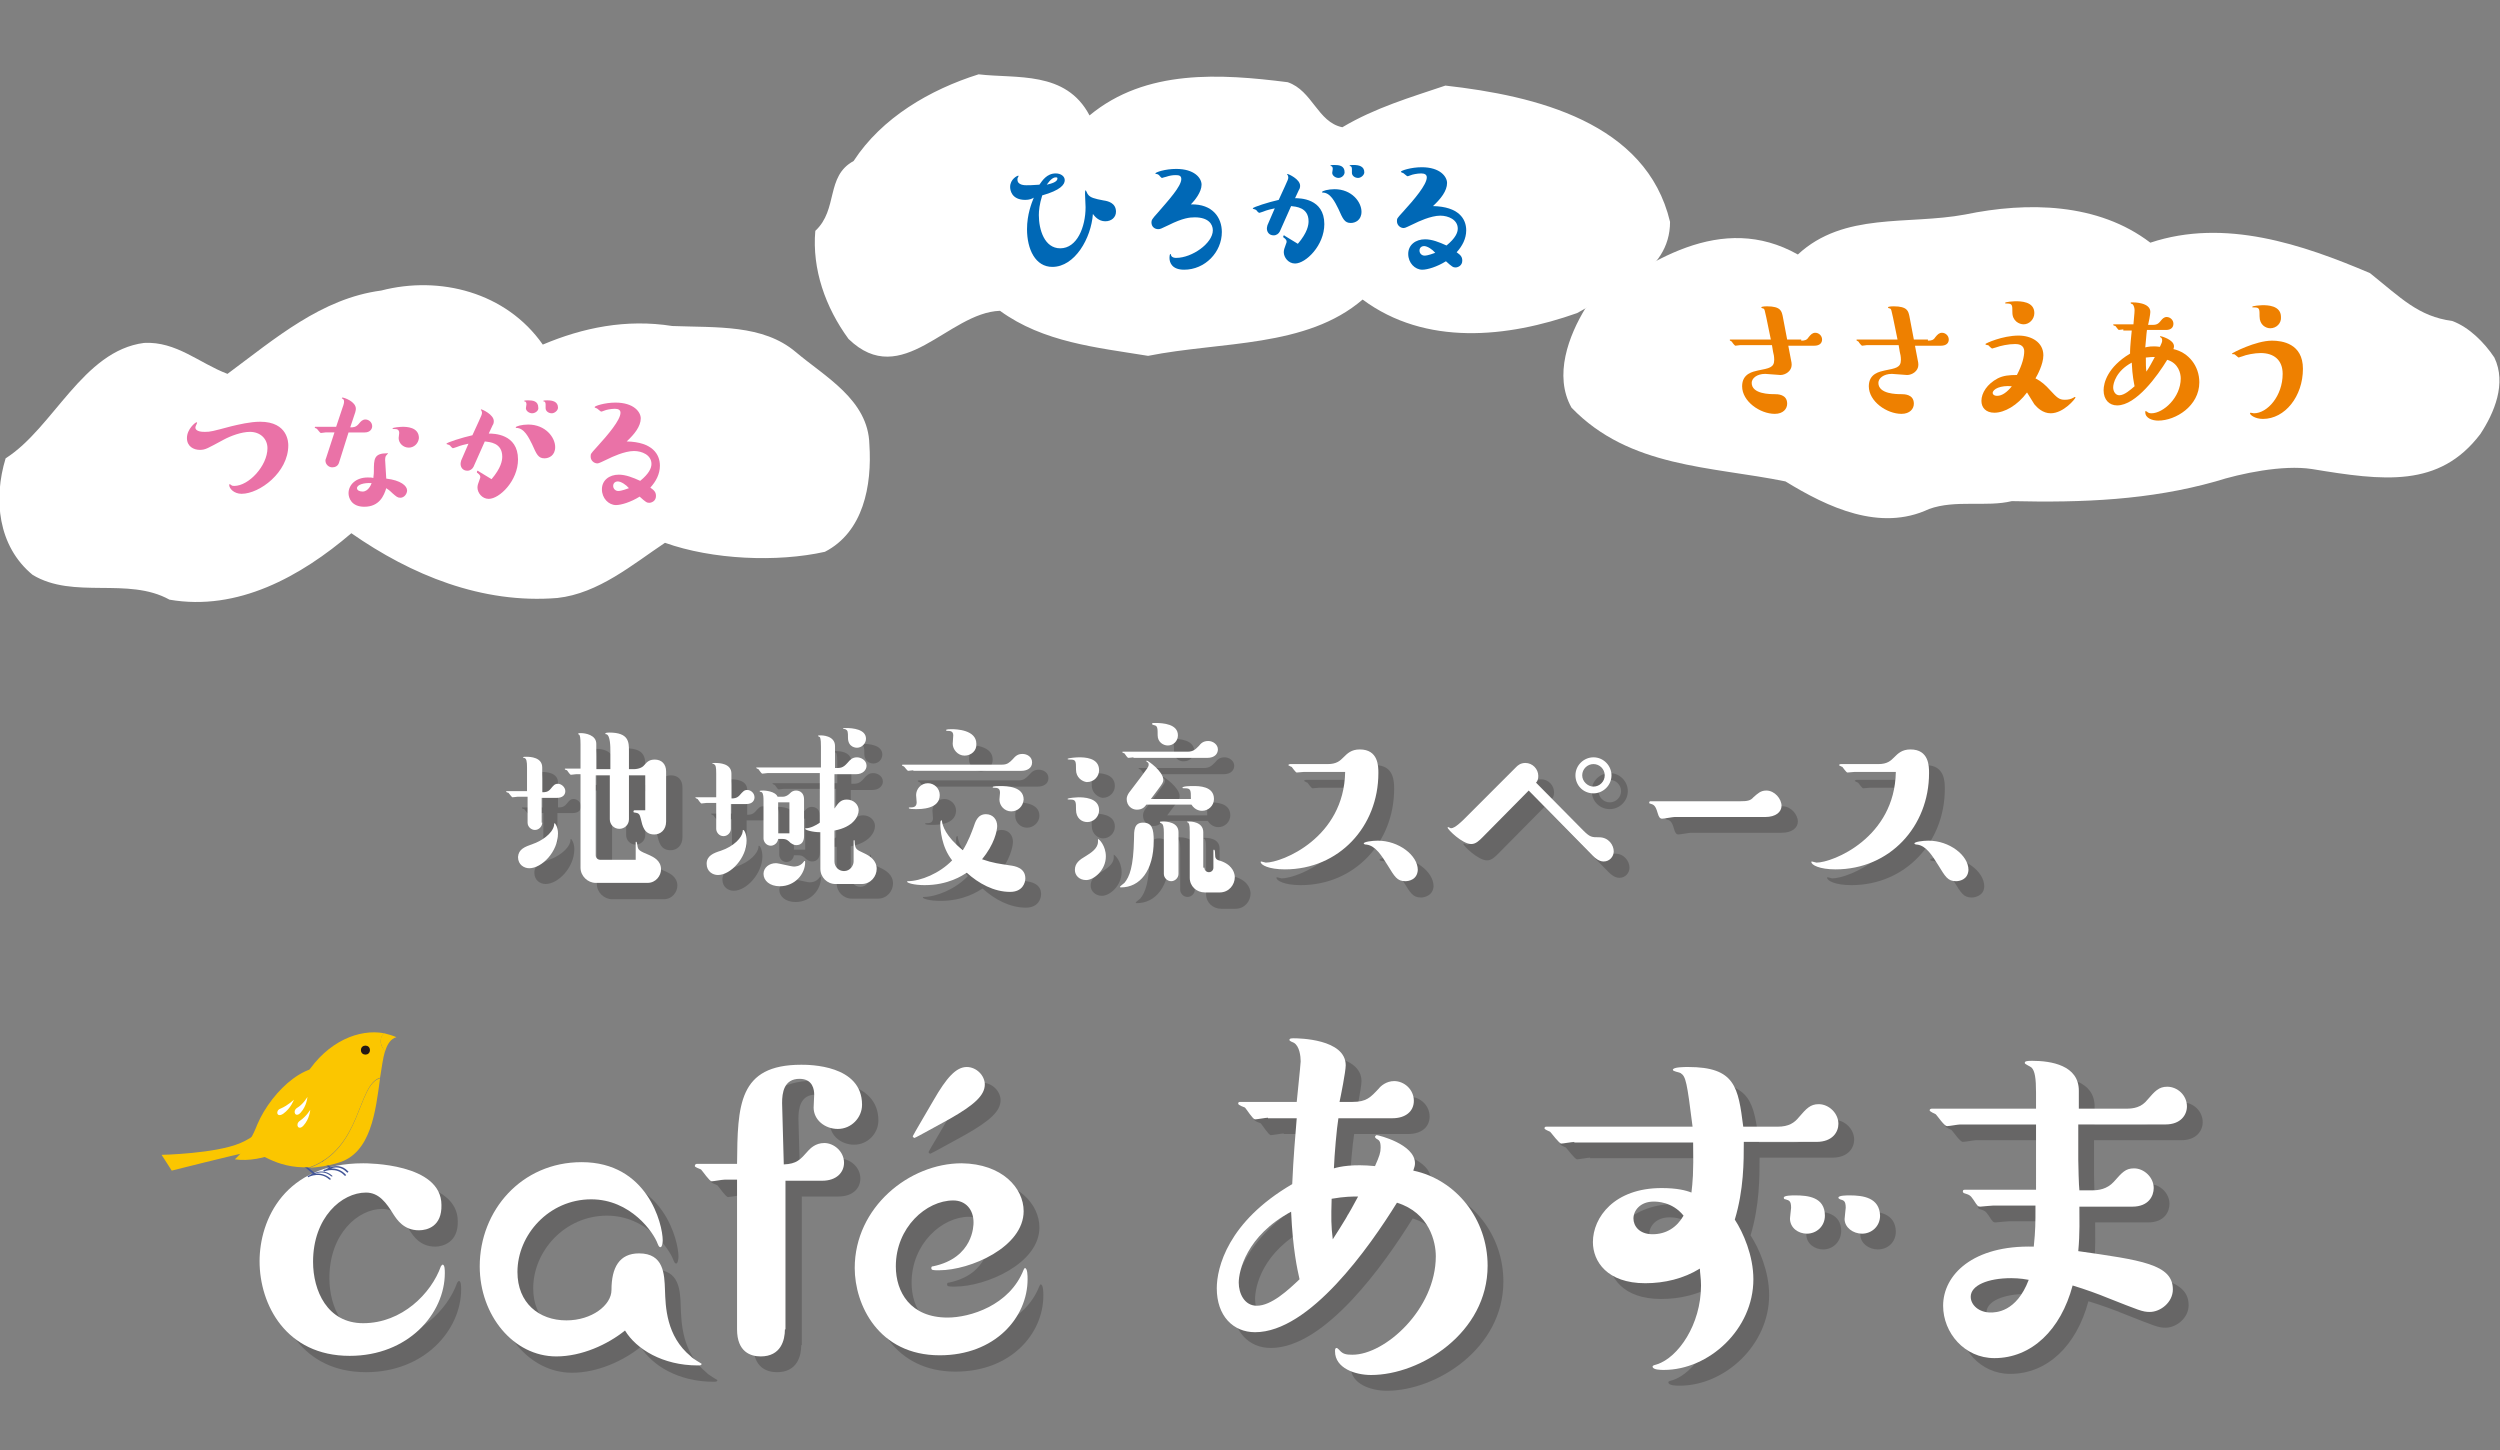 <?xml version="1.0" encoding="utf-8"?>
<!-- Generator: Adobe Illustrator 25.0.1, SVG Export Plug-In . SVG Version: 6.00 Build 0)  -->
<svg version="1.1" id="レイヤー_1" xmlns="http://www.w3.org/2000/svg" xmlns:xlink="http://www.w3.org/1999/xlink" x="0px"
	 y="0px" viewBox="0 0 444 257.6" style="enable-background:new 0 0 444 257.6;" xml:space="preserve">
<rect x="0" y="0" width="444" height="257.6" fill="#808080" stroke="none"/>
<style type="text/css">
	.st0{opacity:0.2;}
	.st1{fill:#040000;}
	.st2{fill:#FFFFFF;}
	.st3{fill:#EA72A7;}
	.st4{fill:#0068B6;}
	.st5{fill:#EE8000;}
	.st6{fill:#425596;}
	.st7{fill:#FBC600;}
	.st8{fill:#231815;}
</style>
<g>
	<g class="st0">
		<path class="st1" d="M99.1,149c0,0.7-0.6,1.3-1.3,1.3c-0.6,0-1.3-0.5-1.3-1.3v-4.6h-1.8c-0.1,0-0.7,0.1-0.9,0.1
			c-0.1,0-0.6-0.7-0.7-0.8c-0.1,0-0.4-0.1-0.4-0.2s0-0.1,0.1-0.1h3.6V139c0-1.1-0.1-1.6-0.5-1.7c-0.1,0-0.2,0-0.2-0.1
			c0-0.1,0.3-0.1,0.6-0.1c0.7,0,2.8,0.1,2.8,1.9v4.4c0.5,0,1,0,1.5-0.6c0.5-0.6,0.7-0.9,1.3-0.9c0.6,0,1.3,0.6,1.3,1.3
			c0,0.7-0.5,1.2-1.5,1.2h-2.7V149z M97.5,152.7c1.5-0.5,3.5-1.8,3.8-3.3c0-0.1,0-0.4,0.1-0.4c0.1,0,0.6,0.7,0.6,1.8
			c0,3.3-2.9,6.2-5.1,6.2c-0.9,0-2-0.6-2-2C94.9,153.6,96.1,153.3,97.5,152.7z M108.7,154.8c0,0.5,0.4,0.8,0.8,0.8h6.3v-3.1
			c0-0.1,0-0.1,0.1-0.1c0.1,0,0.1,0.2,0.2,0.6c0.1,0.9,0.3,1,2.2,1.8c0.6,0.3,2,0.9,2,2.5c0,1.1-0.9,2.4-2.4,2.4h-9.2
			c-1.4,0-2.7-1.2-2.7-2.7v-16.6h-0.8c-0.1,0-0.8,0.1-0.9,0.1c-0.2,0-0.6-0.7-0.7-0.8c0,0-0.4-0.1-0.4-0.2c0-0.1,0.1-0.1,0.1-0.1
			h2.7V135c0-1.2-0.1-1.5-0.2-1.7c-0.1,0-0.2-0.1-0.2-0.2c0-0.1,0.1-0.1,0.5-0.1c0.7,0,2.7,0.3,2.7,1.9v4.5h2.5v-3.2
			c0-0.7,0-2.8-0.7-3c-0.1,0-0.2,0-0.2-0.1c0-0.2,0.5-0.2,0.7-0.2c3.5,0,3.5,1.7,3.5,3.3v3.2h0.8c0.9,0,1.6-0.3,1.9-0.7
			c0.6-0.7,1-1,1.9-1c1.2,0,2,0.8,2,2.1v8.9c0,1.5-1,2.3-2.1,2.3c-1.8,0-2.1-1.5-2.4-2.8c-0.2-0.9-0.4-1-1.1-1.1
			c-0.1,0-0.2,0-0.2-0.2c0-0.1,0.1-0.2,0.2-0.2h1.9v-6.2h-2.9v7.8c0,1-0.8,1.7-1.7,1.7c-1,0-1.7-0.8-1.7-1.7v-7.8h-2.5V154.8z"/>
		<path class="st1" d="M132.6,150.1c0,0.7-0.6,1.3-1.3,1.3c-0.8,0-1.3-0.7-1.3-1.3v-4.6h-1.7c-0.2,0-0.8,0.1-0.9,0.1
			c-0.2,0-0.6-0.7-0.7-0.8c-0.1,0-0.4-0.2-0.4-0.2c0-0.1,0-0.1,0.1-0.1h3.6v-4.2c0-1.2-0.1-1.5-0.3-1.6c0-0.1-0.4-0.2-0.4-0.2
			c0-0.1,0-0.1,0.5-0.1c0.8,0,2.9,0.1,2.9,1.9v4.4c0.4,0,0.9,0,1.4-0.5c0.7-0.8,0.9-1,1.4-1c0.7,0,1.3,0.6,1.3,1.3
			c0,0.5-0.3,1.2-1.5,1.2h-2.7V150.1z M130.8,153.9c2.4-0.8,3.8-2.4,3.9-3.4c0-0.2,0-0.3,0.1-0.3c0.2,0,0.6,0.8,0.6,1.9
			c0,3-2.8,6.1-5.1,6.1c-0.9,0-2-0.6-2-2S129.6,154.4,130.8,153.9z M148.7,140.1h-9.5c-0.1,0-0.8,0.1-0.9,0.1
			c-0.2,0-0.6-0.7-0.7-0.8c-0.1,0-0.4-0.2-0.4-0.2c0-0.1,0-0.1,0.2-0.1h11.3v-3.7c0-0.5,0-1.4-0.2-1.7c0,0-0.3-0.1-0.3-0.2
			c0-0.1,0-0.1,0.5-0.1c0.1,0,2.5,0,2.5,1.9v3.9c1,0,1.4,0,2.2-0.9c0.5-0.6,0.9-1,1.7-1c0.7,0,1.7,0.5,1.7,1.5
			c0,0.7-0.6,1.5-1.9,1.5h-3.8v6.1c0.7-1,1.1-1.6,2.2-1.6c1.2,0,2.1,0.9,2.1,1.9c0,1.1-1,3-4.3,3.6v5.5c0,0.9,0.7,1.7,1.7,1.7
			c1.1,0,1.7-1,1.7-1.7V152c0-0.1,0-0.2,0.1-0.2c0.1,0,0.1,0.3,0.1,0.5c0.1,1.1,0.3,1.2,1.6,1.8c1.1,0.5,2.3,1.3,2.3,2.8
			c0,1.3-1,2.7-2.7,2.7h-4.6c-1.5,0-2.7-1.2-2.7-2.7v-6.5c-1.4,0-2.7-0.4-2.7-0.6c0-0.1,0.1-0.1,0.1-0.1c0.8,0,1.8-0.5,2.5-1V140.1z
			 M141.8,144.4c0.6,0,1-0.3,1.4-0.7c0.1-0.1,0.4-0.4,1-0.4c0.1,0,1.4,0,1.4,1.6v6.5c0,0.9-0.4,1.6-1.4,1.6c-0.5,0-0.8-0.3-1-0.4
			c-0.4-0.4-0.7-0.7-1.4-0.7H141c-0.1,0.8-0.8,1.2-1.3,1.2c-0.8,0-1.3-0.7-1.3-1.3v-6.5c0-0.8,0-1.4-0.3-1.7c-0.1,0-0.4-0.1-0.4-0.2
			c0-0.1,0.5-0.1,0.7-0.1c0.2,0,2.1,0.1,2.5,1.1H141.8z M140.6,156.1c0.5,0,2.7,0.6,3.2,0.6c0.2,0,1.1,0,1.7-0.8
			c0.1-0.1,0.1-0.2,0.2-0.2c0.1,0,0.1,0.2,0.1,0.2c0,2.2-1.9,4.3-4.5,4.3c-1.8,0-2.9-1-2.9-2.2C138.5,156.9,139.5,156.1,140.6,156.1
			z M141,150.9h2v-5.5h-2V150.9z M155.1,135.6c-0.1,0-1.6,0-1.6-1.8c0-1,0-1.3-0.5-1.5c-0.1,0-0.4-0.1-0.4-0.1
			c0-0.1,0.1-0.1,0.6-0.1c1.1,0,3.5,0.2,3.5,1.9C156.7,134.9,156,135.6,155.1,135.6z"/>
		<path class="st1" d="M165,139.6c-0.1,0-0.8,0.1-0.9,0.1c-0.2,0-0.7-0.8-0.8-0.8c-0.1,0-0.3-0.1-0.3-0.2c0-0.1,0.1-0.1,0.2-0.1
			h17.7c0.9,0,1.3-0.4,1.8-0.9c0.6-0.7,1-1,1.8-1s1.7,0.5,1.7,1.5c0,1.1-1,1.5-1.9,1.5H165z M182.2,156.5c0.8,0.1,2.7,0.4,2.7,2.3
			c0,0.8-0.5,2.4-2.7,2.4c-2.9,0-5.6-1.5-7.7-3.4c-0.8,0.5-3.3,2.2-7.5,2.2c-1.9,0-3.1-0.4-3.1-0.6c0-0.1,0.1-0.1,0.1-0.1
			c2.3,0,5.7-1.4,7.9-3.7c-1.9-2.4-2.1-5.5-2.1-6.5c0-0.2,0-0.6,0.2-0.6c0.1,0,0.1,0,0.1,0.2c0.1,0.7,0.6,2.6,3.7,5.1
			c1-1.6,1.6-3.3,1.9-4.1c0.3-0.9,0.7-2.3,2.2-2.3c1.2,0,2,0.9,2,2.1c0,0.8-0.5,3.3-2.7,5.9C179.2,156.1,180.3,156.3,182.2,156.5z
			 M165.5,146.5c-0.3,0-1.2,0-1.2-0.2c0-0.1,0.1-0.1,0.2-0.1c0.5,0,1.2,0,1.2-0.9c0-0.2-0.1-1.1-0.1-1.3c0-1,0.8-2.1,2.1-2.1
			c1.1,0,2.1,0.9,2.1,2.1C169.7,146.5,166.5,146.5,165.5,146.5z M174.2,137c-1.2,0-2.1-1.1-2.1-2.1c0-0.2,0.1-1.3,0.1-1.5
			c0-0.8-0.6-0.8-1.1-0.8c-0.1,0-0.2-0.1-0.2-0.1c0-0.2,0.7-0.2,1-0.2c0.8,0,4.4,0.1,4.4,2.6C176.3,136.2,175.3,137,174.2,137z
			 M182.4,147c-1.2,0-2.1-1-2.1-2.1c0-0.2,0.1-1.1,0.1-1.2c0-0.8-0.4-0.9-1.1-0.9c-0.1,0-0.2,0-0.2-0.1c0-0.2,1-0.2,1.3-0.2
			c1.3,0,4.2,0.1,4.2,2.4C184.6,146,183.6,147,182.4,147z"/>
		<path class="st1" d="M193.9,139.5c0-1.5,0-1.8-1-1.8c-0.1,0-0.5,0-0.5-0.1c0-0.2,1.7-0.3,2-0.3c0.9,0,3.6,0,3.6,2.3
			c0,1-0.8,2.1-2.2,2.1C195.1,141.6,193.9,140.9,193.9,139.5z M193.9,146.7c0-1.4,0-1.8-1-1.8c-0.4,0-0.5,0-0.5-0.1
			c0-0.2,1.7-0.3,1.9-0.3c0.8,0,3.7,0,3.7,2.3c0,1.2-1,2.1-2.1,2.1C195,148.9,193.9,148.1,193.9,146.7z M193.7,157.3
			c0-1.2,0.8-1.8,2-2.5c0.8-0.5,2.1-1.3,2.1-2.5c0-0.1,0-0.5,0-0.5c0.2,0,1.4,1.2,1.4,3.1c0,2.4-2.1,4.2-3.5,4.2
			C194.6,159.1,193.7,158.3,193.7,157.3z M207.7,152.1c0,5.4-2.5,8.3-5.8,8.3c-0.1,0-0.2,0-0.2-0.1c0-0.1,0.7-0.6,0.8-0.7
			c0.9-1.1,1.6-2.8,1.7-7.8c0-1.5,0-2.9,1.6-2.9S207.7,150,207.7,152.1z M204.2,137.4c-0.1,0-0.7,0.1-0.9,0.1
			c-0.2,0-0.6-0.7-0.7-0.8c-0.1,0-0.4-0.2-0.4-0.2c0-0.1,0.1-0.1,0.2-0.1h11.4c1,0,1.4-0.4,2-1c0.4-0.5,0.8-0.9,1.7-0.9
			c0.8,0,1.7,0.6,1.7,1.5c0,0.7-0.5,1.5-1.9,1.5H204.2z M214.4,144.7c0-1.4,0-1.8-1-1.8c-0.4,0-0.5,0-0.5-0.1c0-0.3,1.6-0.3,1.9-0.3
			c1,0,3.7,0,3.7,2.3c0,1.2-1,2.1-2.1,2.1c-0.2,0-1.2,0-1.9-1.1h-8c-0.3,0.4-0.7,0.9-1.7,0.9c-0.9,0-1.8-0.7-1.8-1.9
			c0-0.4,0.2-0.8,0.4-1.1l2.2-2.9c1.1-1.5,1.3-1.7,1.3-2.1c0-0.2,0-0.3-0.3-0.5c-0.1,0-0.1-0.1-0.1-0.1c0-0.1,0-0.1,0.1-0.1
			c0.2,0,2.9,1.9,2.9,3.4c0,0.5-0.2,0.7-1,1.8l-1.2,1.6H214.4z M208.5,133.4c0-1.2,0-1.7-0.6-1.8c0,0-0.4-0.1-0.4-0.2
			c0-0.2,0.1-0.2,0.6-0.2c1.4,0,4,0.2,4,2.2c0,1-0.8,1.8-1.8,1.8C209.4,135.3,208.5,134.6,208.5,133.4z M212.2,158
			c0,0.7-0.6,1.3-1.3,1.3c-0.7,0-1.3-0.6-1.3-1.3v-7.3c0-1-0.1-1.6-0.5-1.7c-0.2-0.1-0.2-0.1-0.2-0.2c0-0.1,0.1-0.1,0.5-0.1
			c0.7,0,2.8,0.1,2.8,1.9V158z M216.7,157c0,0.5,0.4,0.8,0.8,0.8c0.5,0,0.8-0.4,0.8-0.8v-3c0-0.1,0-0.2,0.1-0.2
			c0.2,0,0.2,0.6,0.2,0.8c0,0.7,0.1,1,1,1.2c2.3,0.8,2.5,2.4,2.5,2.9c0,1.3-1,2.7-2.7,2.7h-2.5c-1.5,0-2.7-1.1-2.7-2.6v-8.1
			c0-0.6,0-1.3-0.2-1.6c0-0.1-0.3-0.2-0.3-0.2c0-0.1,0.1-0.1,0.4-0.1c0.2,0,2.5,0,2.5,1.9V157z"/>
		<path class="st1" d="M234.3,139.9c-0.2,0-1,0.1-1.2,0.1c-0.2,0-0.8-0.9-0.9-1c-0.1,0-0.6-0.3-0.6-0.3c0-0.1,0.2-0.2,0.3-0.2h6.7
			c1.6,0,2.2-0.6,2.8-1.2c0.7-0.7,1.4-1.4,2.9-1.4c3.3,0,3.3,3,3.3,4.2c0,9.5-7,17.1-16.6,17.1c-2.9,0-4.3-0.8-4.3-1.3
			c0-0.1,0-0.1,0.1-0.1c0.1,0,0.7,0.2,0.8,0.2c2.9,0,13.9-4.4,14.1-16.1H234.3z M252.4,159.4c-1.5,0-1.9-0.8-3.2-2.9
			c-1-1.6-2.1-3.4-3.7-3.6c-0.3,0-0.5-0.1-0.5-0.2c0-0.3,1.5-0.5,2.5-0.5c3.7,0,7.1,2.6,7.1,5.2
			C254.5,159.1,252.9,159.4,252.4,159.4z"/>
		<path class="st1" d="M266.1,151.6c-0.6,0.6-1.2,1.2-2,1.2c-1.6,0-4.2-2.6-4.2-2.9c0-0.1,0-0.1,0.1-0.1c0.1,0,0.4,0.2,0.5,0.2
			c0.7,0,2-1.3,2.4-1.7l9.2-9.2c0.2-0.2,0.7-0.7,1.6-0.7c1.3,0,2.3,1.1,2.3,2.3c0,0.5-0.1,0.9-0.4,1.2l8.4,8.5
			c1.2,1.2,1.5,1.2,2.8,1.2c1.7,0,2.6,1.4,2.6,2.5c0,0.9-0.7,1.8-1.8,1.8c-0.8,0-1.5-0.6-1.9-1l-11.4-11.6L266.1,151.6z
			 M285.9,137.3c1.8,0,3.2,1.5,3.2,3.2c0,1.8-1.5,3.2-3.2,3.2c-1.8,0-3.2-1.4-3.2-3.2C282.6,138.8,284.1,137.3,285.9,137.3z
			 M285.9,142.5c1.1,0,2-0.9,2-2c0-1.1-0.9-2-2-2c-1.1,0-2,0.9-2,2S284.8,142.5,285.9,142.5z"/>
		<path class="st1" d="M300.3,147.9c-0.3,0-1.9,0.3-2.2,0.3c-0.4,0-0.6-0.3-0.8-1c-0.4-1.4-0.7-1.5-1.4-1.7c-0.1,0-0.1-0.1-0.1-0.2
			c0-0.1,0.1-0.2,0.2-0.2h16c1.2,0,1.8-0.1,2.3-0.7c0.8-0.7,1.3-1.2,2.3-1.2c1.5,0,2.7,1.5,2.7,2.7c0,1.1-1,2-2.9,2H300.3z"/>
		<path class="st1" d="M332.1,139.9c-0.2,0-1,0.1-1.2,0.1c-0.2,0-0.8-0.9-0.9-1c-0.1,0-0.6-0.3-0.6-0.3c0-0.1,0.2-0.2,0.3-0.2h6.7
			c1.6,0,2.2-0.6,2.8-1.2c0.7-0.7,1.4-1.4,2.9-1.4c3.3,0,3.3,3,3.3,4.2c0,9.5-7,17.1-16.6,17.1c-2.9,0-4.3-0.8-4.3-1.3
			c0-0.1,0-0.1,0.1-0.1c0.1,0,0.7,0.2,0.8,0.2c2.9,0,13.9-4.4,14.1-16.1H332.1z M350.2,159.4c-1.5,0-1.9-0.8-3.2-2.9
			c-1-1.6-2.1-3.4-3.7-3.6c-0.3,0-0.5-0.1-0.5-0.2c0-0.3,1.5-0.5,2.5-0.5c3.7,0,7.1,2.6,7.1,5.2
			C352.4,159.1,350.7,159.4,350.2,159.4z"/>
	</g>
	<g>
		<g>
			<path class="st2" d="M96.3,146.1c0,0.7-0.6,1.3-1.3,1.3c-0.6,0-1.3-0.5-1.3-1.3v-4.6h-1.8c-0.1,0-0.7,0.1-0.9,0.1
				c-0.1,0-0.6-0.7-0.7-0.8c-0.1,0-0.4-0.1-0.4-0.2s0-0.1,0.1-0.1h3.6v-4.2c0-1.1-0.1-1.6-0.5-1.7c-0.1,0-0.2,0-0.2-0.1
				c0-0.1,0.3-0.1,0.6-0.1c0.7,0,2.8,0.1,2.8,1.9v4.4c0.5,0,1,0,1.5-0.6c0.5-0.6,0.7-0.9,1.3-0.9c0.6,0,1.3,0.6,1.3,1.3
				c0,0.7-0.5,1.2-1.5,1.2h-2.7V146.1z M94.6,149.9c1.5-0.5,3.5-1.8,3.8-3.3c0-0.1,0-0.4,0.1-0.4c0.1,0,0.6,0.7,0.6,1.8
				c0,3.3-2.9,6.2-5.1,6.2c-0.9,0-2-0.6-2-2C92.1,150.8,93.2,150.4,94.6,149.9z M105.8,151.9c0,0.5,0.4,0.8,0.8,0.8h6.3v-3.1
				c0-0.1,0-0.1,0.1-0.1c0.1,0,0.1,0.2,0.2,0.6c0.1,0.9,0.3,1,2.2,1.8c0.6,0.3,2,0.9,2,2.5c0,1.1-0.9,2.4-2.4,2.4h-9.2
				c-1.4,0-2.7-1.2-2.7-2.7v-16.6h-0.8c-0.1,0-0.8,0.1-0.9,0.1c-0.2,0-0.6-0.7-0.7-0.8c0,0-0.4-0.1-0.4-0.2c0-0.1,0.1-0.1,0.1-0.1
				h2.7v-4.3c0-1.2-0.1-1.5-0.2-1.7c-0.1,0-0.2-0.1-0.2-0.2c0-0.1,0.1-0.1,0.5-0.1c0.7,0,2.7,0.3,2.7,1.9v4.5h2.5v-3.2
				c0-0.7,0-2.8-0.7-3c-0.1,0-0.2,0-0.2-0.1c0-0.2,0.5-0.2,0.7-0.2c3.5,0,3.5,1.7,3.5,3.3v3.2h0.8c0.9,0,1.6-0.3,1.9-0.7
				c0.6-0.7,1-1,1.9-1c1.2,0,2,0.8,2,2.1v8.9c0,1.5-1,2.3-2.1,2.3c-1.8,0-2.1-1.5-2.4-2.8c-0.2-0.9-0.4-1-1.1-1.1
				c-0.1,0-0.2,0-0.2-0.2c0-0.1,0.1-0.2,0.2-0.2h1.9v-6.2h-2.9v7.8c0,1-0.8,1.7-1.7,1.7c-1,0-1.7-0.8-1.7-1.7v-7.8h-2.5V151.9z"/>
			<path class="st2" d="M129.8,147.2c0,0.7-0.6,1.3-1.3,1.3c-0.8,0-1.3-0.7-1.3-1.3v-4.6h-1.7c-0.2,0-0.8,0.1-0.9,0.1
				c-0.2,0-0.6-0.7-0.7-0.8c-0.1,0-0.4-0.2-0.4-0.2c0-0.1,0-0.1,0.1-0.1h3.6v-4.2c0-1.2-0.1-1.5-0.3-1.6c0-0.1-0.4-0.2-0.4-0.2
				c0-0.1,0-0.1,0.5-0.1c0.8,0,2.9,0.1,2.9,1.9v4.4c0.4,0,0.9,0,1.4-0.5c0.7-0.8,0.9-1,1.4-1c0.7,0,1.3,0.6,1.3,1.3
				c0,0.5-0.3,1.2-1.5,1.2h-2.7V147.2z M128,151.1c2.4-0.8,3.8-2.4,3.9-3.4c0-0.2,0-0.3,0.1-0.3c0.2,0,0.6,0.8,0.6,1.9
				c0,3-2.8,6.1-5.1,6.1c-0.9,0-2-0.6-2-2S126.7,151.5,128,151.1z M145.8,137.3h-9.5c-0.1,0-0.8,0.1-0.9,0.1c-0.2,0-0.6-0.7-0.7-0.8
				c-0.1,0-0.4-0.2-0.4-0.2c0-0.1,0-0.1,0.2-0.1h11.3v-3.7c0-0.5,0-1.4-0.2-1.7c0,0-0.3-0.1-0.3-0.2c0-0.1,0-0.1,0.5-0.1
				c0.1,0,2.5,0,2.5,1.9v3.9c1,0,1.4,0,2.2-0.9c0.5-0.6,0.9-1,1.7-1c0.7,0,1.7,0.5,1.7,1.5c0,0.7-0.6,1.5-1.9,1.5h-3.8v6.1
				c0.7-1,1.1-1.6,2.2-1.6c1.2,0,2.1,0.9,2.1,1.9c0,1.1-1,3-4.3,3.6v5.5c0,0.9,0.7,1.7,1.7,1.7c1.1,0,1.7-1,1.7-1.7v-3.6
				c0-0.1,0-0.2,0.1-0.2c0.1,0,0.1,0.3,0.1,0.5c0.1,1.1,0.3,1.2,1.6,1.8c1.1,0.5,2.3,1.3,2.3,2.8c0,1.3-1,2.7-2.7,2.7h-4.6
				c-1.5,0-2.7-1.2-2.7-2.7v-6.5c-1.4,0-2.7-0.4-2.7-0.6c0-0.1,0.1-0.1,0.1-0.1c0.8,0,1.8-0.5,2.5-1V137.3z M139,141.5
				c0.6,0,1-0.3,1.4-0.7c0.1-0.1,0.4-0.4,1-0.4c0.1,0,1.4,0,1.4,1.6v6.5c0,0.9-0.4,1.6-1.4,1.6c-0.5,0-0.8-0.3-1-0.4
				c-0.4-0.4-0.7-0.7-1.4-0.7h-0.8c-0.1,0.8-0.8,1.2-1.3,1.2c-0.8,0-1.3-0.7-1.3-1.3v-6.5c0-0.8,0-1.4-0.3-1.7
				c-0.1,0-0.4-0.1-0.4-0.2c0-0.1,0.5-0.1,0.7-0.1c0.2,0,2.1,0.1,2.5,1.1H139z M137.8,153.3c0.5,0,2.7,0.6,3.2,0.6
				c0.2,0,1.1,0,1.7-0.8c0.1-0.1,0.1-0.2,0.2-0.2c0.1,0,0.1,0.2,0.1,0.2c0,2.2-1.9,4.3-4.5,4.3c-1.8,0-2.9-1-2.9-2.2
				C135.6,154.1,136.6,153.3,137.8,153.3z M138.2,148h2v-5.5h-2V148z M152.2,132.8c-0.1,0-1.6,0-1.6-1.8c0-1,0-1.3-0.5-1.5
				c-0.1,0-0.4-0.1-0.4-0.1c0-0.1,0.1-0.1,0.6-0.1c1.1,0,3.5,0.2,3.5,1.9C153.8,132,153.1,132.8,152.2,132.8z"/>
			<path class="st2" d="M162.2,136.8c-0.1,0-0.8,0.1-0.9,0.1c-0.2,0-0.7-0.8-0.8-0.8c-0.1,0-0.3-0.1-0.3-0.2c0-0.1,0.1-0.1,0.2-0.1
				H178c0.9,0,1.3-0.4,1.8-0.9c0.6-0.7,1-1,1.8-1s1.7,0.5,1.7,1.5c0,1.1-1,1.5-1.9,1.5H162.2z M179.4,153.7c0.8,0.1,2.7,0.4,2.7,2.3
				c0,0.8-0.5,2.4-2.7,2.4c-2.9,0-5.6-1.5-7.7-3.4c-0.8,0.5-3.3,2.2-7.5,2.2c-1.9,0-3.1-0.4-3.1-0.6c0-0.1,0.1-0.1,0.1-0.1
				c2.3,0,5.7-1.4,7.9-3.7c-1.9-2.4-2.1-5.5-2.1-6.5c0-0.2,0-0.6,0.2-0.6c0.1,0,0.1,0,0.1,0.2c0.1,0.7,0.6,2.6,3.7,5.1
				c1-1.6,1.6-3.3,1.9-4.1c0.3-0.9,0.7-2.3,2.2-2.3c1.2,0,2,0.9,2,2.1c0,0.8-0.5,3.3-2.7,5.9C176.4,153.3,177.5,153.4,179.4,153.7z
				 M162.6,143.7c-0.3,0-1.2,0-1.2-0.2c0-0.1,0.1-0.1,0.2-0.1c0.5,0,1.2,0,1.2-0.9c0-0.2-0.1-1.1-0.1-1.3c0-1,0.8-2.1,2.1-2.1
				c1.1,0,2.1,0.9,2.1,2.1C166.9,143.7,163.6,143.7,162.6,143.7z M171.3,134.2c-1.2,0-2.1-1.1-2.1-2.1c0-0.2,0.1-1.3,0.1-1.5
				c0-0.8-0.6-0.8-1.1-0.8c-0.1,0-0.2-0.1-0.2-0.1c0-0.2,0.7-0.2,1-0.2c0.8,0,4.4,0.1,4.4,2.6C173.5,133.3,172.5,134.2,171.3,134.2z
				 M179.6,144.1c-1.2,0-2.1-1-2.1-2.1c0-0.2,0.1-1.1,0.1-1.2c0-0.8-0.4-0.9-1.1-0.9c-0.1,0-0.2,0-0.2-0.1c0-0.2,1-0.2,1.3-0.2
				c1.3,0,4.2,0.1,4.2,2.4C181.7,143.2,180.8,144.1,179.6,144.1z"/>
			<path class="st2" d="M191.1,136.7c0-1.5,0-1.8-1-1.8c-0.1,0-0.5,0-0.5-0.1c0-0.2,1.7-0.3,2-0.3c0.9,0,3.6,0,3.6,2.3
				c0,1-0.8,2.1-2.2,2.1C192.2,138.8,191.1,138.1,191.1,136.7z M191.1,143.8c0-1.4,0-1.8-1-1.8c-0.4,0-0.5,0-0.5-0.1
				c0-0.2,1.7-0.3,1.9-0.3c0.8,0,3.7,0,3.7,2.3c0,1.2-1,2.1-2.1,2.1C192.1,146,191.1,145.3,191.1,143.8z M190.9,154.5
				c0-1.2,0.8-1.8,2-2.5c0.8-0.5,2.1-1.3,2.1-2.5c0-0.1,0-0.5,0-0.5c0.2,0,1.4,1.2,1.4,3.1c0,2.4-2.1,4.2-3.5,4.2
				C191.7,156.3,190.9,155.5,190.9,154.5z M204.9,149.3c0,5.4-2.5,8.3-5.8,8.3c-0.1,0-0.2,0-0.2-0.1c0-0.1,0.7-0.6,0.8-0.7
				c0.9-1.1,1.6-2.8,1.7-7.8c0-1.5,0-2.9,1.6-2.9S204.9,147.2,204.9,149.3z M201.3,134.5c-0.1,0-0.7,0.1-0.9,0.1
				c-0.2,0-0.6-0.7-0.7-0.8c-0.1,0-0.4-0.2-0.4-0.2c0-0.1,0.1-0.1,0.2-0.1h11.4c1,0,1.4-0.4,2-1c0.4-0.5,0.8-0.9,1.7-0.9
				c0.8,0,1.7,0.6,1.7,1.5c0,0.7-0.5,1.5-1.9,1.5H201.3z M211.5,141.8c0-1.4,0-1.8-1-1.8c-0.4,0-0.5,0-0.5-0.1
				c0-0.3,1.6-0.3,1.9-0.3c1,0,3.7,0,3.7,2.3c0,1.2-1,2.1-2.1,2.1c-0.2,0-1.2,0-1.9-1.1h-8c-0.3,0.4-0.7,0.9-1.7,0.9
				c-0.9,0-1.8-0.7-1.8-1.9c0-0.4,0.2-0.8,0.4-1.1l2.2-2.9c1.1-1.5,1.3-1.7,1.3-2.1c0-0.2,0-0.3-0.3-0.5c-0.1,0-0.1-0.1-0.1-0.1
				c0-0.1,0-0.1,0.1-0.1c0.2,0,2.9,1.9,2.9,3.4c0,0.5-0.2,0.7-1,1.8l-1.2,1.6H211.5z M205.6,130.6c0-1.2,0-1.7-0.6-1.8
				c0,0-0.4-0.1-0.4-0.2c0-0.2,0.1-0.2,0.6-0.2c1.4,0,4,0.2,4,2.2c0,1-0.8,1.8-1.8,1.8C206.6,132.4,205.6,131.8,205.6,130.6z
				 M209.3,155.2c0,0.7-0.6,1.3-1.3,1.3c-0.7,0-1.3-0.6-1.3-1.3v-7.3c0-1-0.1-1.6-0.5-1.7c-0.2-0.1-0.2-0.1-0.2-0.2
				c0-0.1,0.1-0.1,0.5-0.1c0.7,0,2.8,0.1,2.8,1.9V155.2z M213.9,154.1c0,0.5,0.4,0.8,0.8,0.8c0.5,0,0.8-0.4,0.8-0.8v-3
				c0-0.1,0-0.2,0.1-0.2c0.2,0,0.2,0.6,0.2,0.8c0,0.7,0.1,1,1,1.2c2.3,0.8,2.5,2.4,2.5,2.9c0,1.3-1,2.7-2.7,2.7H214
				c-1.5,0-2.7-1.1-2.7-2.6v-8.1c0-0.6,0-1.3-0.2-1.6c0-0.1-0.3-0.2-0.3-0.2c0-0.1,0.1-0.1,0.4-0.1c0.2,0,2.5,0,2.5,1.9V154.1z"/>
			<path class="st2" d="M231.5,137.1c-0.2,0-1,0.1-1.2,0.1c-0.2,0-0.8-0.9-0.9-1c-0.1,0-0.6-0.3-0.6-0.3c0-0.1,0.2-0.2,0.3-0.2h6.7
				c1.6,0,2.2-0.6,2.8-1.2c0.7-0.7,1.4-1.4,2.9-1.4c3.3,0,3.3,3,3.3,4.2c0,9.5-7,17.1-16.6,17.1c-2.9,0-4.3-0.8-4.3-1.3
				c0-0.1,0-0.1,0.1-0.1c0.1,0,0.7,0.2,0.8,0.2c2.9,0,13.9-4.4,14.1-16.1H231.5z M249.6,156.5c-1.5,0-1.9-0.8-3.2-2.9
				c-1-1.6-2.1-3.4-3.7-3.6c-0.3,0-0.5-0.1-0.5-0.2c0-0.3,1.5-0.5,2.5-0.5c3.7,0,7.1,2.6,7.1,5.2
				C251.7,156.3,250.1,156.5,249.6,156.5z"/>
			<path class="st2" d="M263.3,148.7c-0.6,0.6-1.2,1.2-2,1.2c-1.6,0-4.2-2.6-4.2-2.9c0-0.1,0-0.1,0.1-0.1c0.1,0,0.4,0.2,0.5,0.2
				c0.7,0,2-1.3,2.4-1.7l9.2-9.2c0.2-0.2,0.7-0.7,1.6-0.7c1.3,0,2.3,1.1,2.3,2.3c0,0.5-0.1,0.9-0.4,1.2l8.4,8.5
				c1.2,1.2,1.5,1.2,2.8,1.2c1.7,0,2.6,1.4,2.6,2.5c0,0.9-0.7,1.8-1.8,1.8c-0.8,0-1.5-0.6-1.9-1l-11.4-11.6L263.3,148.7z M283,134.5
				c1.8,0,3.2,1.5,3.2,3.2c0,1.8-1.5,3.2-3.2,3.2c-1.8,0-3.2-1.4-3.2-3.2C279.8,135.9,281.3,134.5,283,134.5z M283,139.7
				c1.1,0,2-0.9,2-2c0-1.1-0.9-2-2-2c-1.1,0-2,0.9-2,2S282,139.7,283,139.7z"/>
			<path class="st2" d="M297.4,145.1c-0.3,0-1.9,0.3-2.2,0.3c-0.4,0-0.6-0.3-0.8-1c-0.4-1.4-0.7-1.5-1.4-1.7c-0.1,0-0.1-0.1-0.1-0.2
				c0-0.1,0.1-0.2,0.2-0.2h16c1.2,0,1.8-0.1,2.3-0.7c0.8-0.7,1.3-1.2,2.3-1.2c1.5,0,2.7,1.5,2.7,2.7c0,1.1-1,2-2.9,2H297.4z"/>
			<path class="st2" d="M329.3,137.1c-0.2,0-1,0.1-1.2,0.1c-0.2,0-0.8-0.9-0.9-1c-0.1,0-0.6-0.3-0.6-0.3c0-0.1,0.2-0.2,0.3-0.2h6.7
				c1.6,0,2.2-0.6,2.8-1.2c0.7-0.7,1.4-1.4,2.9-1.4c3.3,0,3.3,3,3.3,4.2c0,9.5-7,17.1-16.6,17.1c-2.9,0-4.3-0.8-4.3-1.3
				c0-0.1,0-0.1,0.1-0.1c0.1,0,0.7,0.2,0.8,0.2c2.9,0,13.9-4.4,14.1-16.1H329.3z M347.4,156.5c-1.5,0-1.9-0.8-3.2-2.9
				c-1-1.6-2.1-3.4-3.7-3.6c-0.3,0-0.5-0.1-0.5-0.2c0-0.3,1.5-0.5,2.5-0.5c3.7,0,7.1,2.6,7.1,5.2
				C349.5,156.3,347.9,156.5,347.4,156.5z"/>
		</g>
	</g>
</g>
<g>
	<path class="st2" d="M96.4,61.2c7.1-3,14.8-4.6,23-3.3c7.9,0.3,16.1-0.3,21.9,4.6c5.2,4.4,12.9,8.5,13.1,16.4
		c0.5,7.4-1.1,15.6-7.9,19.1c-8.5,1.9-20,1.4-28.4-1.6c-5.7,3.8-11.8,9-19.1,9.8c-13.4,1.1-26-4.1-36.6-11.5
		c-9,7.7-20.2,13.9-32.3,11.8c-7.4-4.1-17,0-24.3-4.4C-0.4,97-1.2,88.6,1,81.4C9.5,76,14.7,62.3,25.6,60.9c5.7-0.3,9.8,3.6,14.8,5.5
		c8.5-6.3,16.7-13.4,27.3-14.8C78.1,48.9,89.9,51.9,96.4,61.2z"/>
	<g>
		<path class="st3" d="M42.9,87.7c-1.3,0-2.2-0.9-2.2-1.6c0-0.1,0.1-0.1,0.1-0.1c0,0,0.1,0,0.2,0.1c0.2,0.2,0.4,0.2,0.6,0.2
			c2.6,0,5.9-3.6,5.9-6.7c0-1.7-1.3-2.9-3.1-2.9c-1.5,0-3.4,0.7-4.7,1.4c-2.8,1.5-3.2,1.8-4.2,1.8c-1.1,0-2.3-0.6-2.3-2.1
			c0-1.6,1.5-2.8,1.7-2.8c0.1,0,0.1,0,0.1,0.1c0,0.1-0.3,0.6-0.3,0.8c0,0.8,1.3,0.8,1.7,0.8c1,0,1.3-0.1,4.7-1
			c1.3-0.3,3.3-0.8,5.1-0.8c5,0,5,3.8,5,4.2C51.2,83.9,46.1,87.7,42.9,87.7z"/>
		<path class="st3" d="M60.2,82.2C60,82.8,59.5,83,59,83c-0.6,0-1.2-0.5-1.2-1.2c0-0.1,0-0.2,0.1-0.4l1.5-4.6h-1.6
			c-0.1,0-0.7,0.1-0.8,0.1c-0.2,0-0.6-0.7-0.8-0.8c-0.1,0-0.3-0.1-0.3-0.2c0-0.1,0.1-0.1,0.1-0.1h3.7l1.1-3.3c0.3-0.8,0.3-1,0.3-1.2
			c0-0.3-0.1-0.4-0.3-0.5c0,0-0.1-0.1-0.1-0.1s0.1-0.1,0.1-0.1c0.3,0,2.4,0.7,2.4,2c0,0.3-0.1,0.5-0.1,0.6l-0.9,2.7
			c0.5,0,1,0,1.5-0.6c0.4-0.5,0.7-0.8,1.2-0.8c0.6,0,1.2,0.5,1.2,1.2c0,0.5-0.4,1.1-1.3,1.1h-2.9L60.2,82.2z M72.3,87.1
			c0,0.6-0.5,1.3-1.2,1.3c-0.5,0-0.7-0.2-1.4-0.8c-0.5-0.5-0.8-0.7-1.1-0.9C68.2,88,67.4,90,64.7,90c-2.3,0-2.8-1.6-2.8-2.4
			c0-1.5,1.3-2.8,3.4-2.8c0.4,0,0.8,0,1,0.1c0-0.3,0.1-0.5,0.1-1.2c0-2.2,0-3.2,2.4-3.2c0.1,0,0.1,0,0.1,0.1c0,0-0.2,0.1-0.2,0.2
			c-0.2,0.1-0.3,0.4-0.3,0.9c0,0.5,0.2,2.8,0.2,3.3C71.2,85.3,72.3,86.3,72.3,87.1z M63.4,86.7c0,0.4,0.5,0.6,1,0.6
			c1,0,1.5-1.2,1.6-1.5C64.6,85.7,63.4,86.1,63.4,86.7z M72.6,79.5c-1,0-1.8-0.8-1.8-1.7c0-0.1,0.1-0.8,0.1-0.9
			c0-0.6-0.4-0.7-0.7-0.7c-0.1,0-0.5,0-0.5-0.1c0-0.2,1.5-0.3,1.8-0.3c0.6,0,2.9,0,2.9,2C74.3,78.8,73.5,79.5,72.6,79.5z"/>
		<path class="st3" d="M84.1,82.9c-0.2,0.4-0.6,0.7-1.1,0.7c-0.8,0-1.2-0.6-1.2-1.2c0-0.3,0.1-0.5,0.1-0.6l1.3-3
			c-0.5,0.1-1.4,0.3-2.1,0.6c-0.6,0.2-0.6,0.2-0.7,0.2c0,0-0.4-0.3-0.4-0.4c-0.2-0.2-0.3-0.2-0.6-0.3c0,0-0.1,0-0.1-0.1
			c0-0.2,2.8-1.1,4.6-1.5l1.1-2.4c0.5-1.1,0.6-1.3,0.6-1.6c0-0.2-0.1-0.3-0.1-0.4c-0.1,0-0.1-0.1-0.1-0.1c0-0.1,0.1-0.1,0.1-0.1
			c0.1,0,2.2,0.9,2.2,2.1c0,0.3-0.1,0.6-0.2,0.7l-0.7,1.5c0.8,0,5.2,0,5.2,4.6c0,3.8-3.3,7-5.2,7c-1.2,0-2-1.1-2-2
			c0-0.4,0.1-0.7,0.4-1.5c0.1-0.2,0.1-0.3,0.1-0.4c0-0.2-0.1-0.4-0.5-0.7c-0.1,0-0.1-0.1-0.1-0.2s0.1-0.2,0.1-0.2
			c0.1,0,0.1,0,0.2,0.1l2.3,1.4c1.7-2,1.9-3.3,1.9-4c0-2.5-2.3-2.6-3.1-2.7L84.1,82.9z M96.7,81.4c-1.1,0-1.4-0.7-2.2-2.5
			c-0.6-1.2-1.4-2.9-2.8-2.9c-0.1,0-0.1,0-0.1-0.1c0-0.2,1.1-0.5,2.2-0.5c3.1,0,4.8,2.3,4.8,4C98.6,80.9,97.5,81.4,96.7,81.4z
			 M94.5,73.4c-0.5,0-1.1-0.4-1.1-0.9c0-0.1,0.1-0.6,0.1-0.7c0-0.4-0.2-0.5-0.3-0.5c-0.1,0-0.1,0-0.1-0.1c0-0.1,0.5-0.1,0.7-0.1
			c0.8,0,1.8,0.1,1.8,1.3C95.7,72.9,95.1,73.4,94.5,73.4z M98,73.4c-0.6,0-1.1-0.4-1.1-0.9c0-0.1,0-0.6,0-0.7c0-0.4-0.2-0.5-0.3-0.5
			c-0.1,0-0.1,0-0.1-0.1c0-0.1,0.5-0.1,0.7-0.1c0.9,0,1.9,0.2,1.9,1.3C99.1,72.9,98.5,73.4,98,73.4z"/>
		<path class="st3" d="M117.2,82.7c0,1.5-0.7,2.8-1.7,3.9c0.7,0.5,1,0.8,1,1.5c0,0.9-0.8,1.2-1.2,1.2c-0.4,0-0.6-0.1-1.7-1.1
			c-1.6,1-3.3,1.5-4.2,1.5c-1.3,0-2.5-1.2-2.5-2.8c0-1.6,1.3-2.6,3-2.6c1.2,0,2.5,0.5,3.8,1.1c1.6-1.3,2-2.3,2-3
			c0-1.6-1.7-2.3-3.1-2.3c-1.7,0-4,1.1-4.6,1.4c-1.1,0.5-1.6,0.8-1.9,0.8c-0.6,0-1.2-0.5-1.2-1.2c0-0.5,0-0.5,1-1.6
			c2.1-2.3,4.3-4.9,4.3-6.2c0-0.5-0.4-0.7-1-0.7c-0.7,0-1.6,0.2-1.8,0.3c-0.5,0.2-0.6,0.2-0.6,0.2c-0.2,0-0.7-0.6-0.9-0.6
			c0,0-0.3-0.1-0.3-0.2c0-0.2,1.8-0.8,3.7-0.8c3.3,0,4.5,1.7,4.5,2.8c0,1.4-1.1,2.8-2.5,4.1C115.9,78.5,117.2,80.7,117.2,82.7z
			 M109.7,85.5c-0.3,0-0.8,0.2-0.8,0.8c0,0.5,0.4,0.9,0.9,0.9c0.6,0,1.6-0.4,1.9-0.5C111.2,86.1,110.3,85.5,109.7,85.5z"/>
	</g>
</g>
<g>
	<path class="st2" d="M193.5,20.5c10-8.3,23.3-7.4,35.2-5.9c4.4,1.5,5.3,7.1,9.7,8c5.9-3.5,12.1-5.3,18.3-7.4
		c16,1.8,35.7,6.5,39.9,24.2c0,9.2-10,12.4-16.5,16.2c-12.4,4.4-26.9,5.9-38.1-2.4c-10,8.6-25.1,7.4-38.1,10
		c-9.2-1.5-18.6-2.4-26.3-8c-9.2,0.3-17.4,14.2-26.9,5c-4.1-5.6-6.5-12.4-5.9-19.2c4.1-3.8,1.8-9.7,6.8-12.4
		c5-7.7,13.6-12.7,22.2-15.4C180.5,14,189.3,12.5,193.5,20.5z"/>
	<g>
		<path class="st4" d="M182.1,35.5c-2.5,0-2.7-1.8-2.7-2.3c0-1.4,1.3-2,1.4-2c0.1,0,0.1,0,0.1,0.1c0,0-0.1,0.1-0.1,0.2
			c-0.1,0.1-0.1,0.2-0.1,0.4c0,1,1.3,1,1.6,1c0.4,0,1,0,2.3-0.1c0.5-0.7,1.3-2,2.9-2c0.9,0,1.6,0.5,1.6,1.2c0,0.8-0.8,1.8-4,2.7
			c-0.5,1.6-0.6,2.7-0.6,3.5c0,2.6,1,5.9,3.8,5.9c3,0,4.5-3.8,4.5-7.3c0-0.4-0.1-2.1-0.1-2.4c0-0.6,0.1-0.6,0.1-0.6
			c0.1,0,0.3,0.6,0.4,0.7c0.4,0.6,1.2,0.8,2.8,1.1c0.7,0.1,2.2,0.4,2.2,2c0,1-0.8,1.7-1.9,1.7c-1.2,0-1.9-0.9-2.2-1.3
			c-0.3,4.3-3.2,9.4-7.2,9.4c-3,0-4.5-3.1-4.5-6.7c0-2.6,0.8-4.6,1.2-5.6C183.3,35.3,182.8,35.5,182.1,35.5z M187.8,31.7
			c0-0.2-0.1-0.2-0.3-0.2c-0.4,0-0.9,0.3-1.6,1.3C186.8,32.6,187.8,32.3,187.8,31.7z"/>
		<path class="st4" d="M217,41.2c0,3.6-3,6.7-6.7,6.7c-2.1,0-2.6-1.2-2.6-2.1c0-0.1,0-0.7,0.2-0.7c0,0,0.1,0.2,0.1,0.3
			c0.2,0.4,0.7,0.4,0.9,0.4c2.8,0,6.5-2.6,6.5-4.9c0-1.1-0.8-2.3-3.2-2.3c-0.9,0-2.1,0.1-4.7,1.4c-1.3,0.6-1.4,0.7-1.8,0.7
			c-0.6,0-1.2-0.4-1.2-1.2c0-0.4,0.1-0.6,1.1-1.7c1.9-2.2,4.2-4.7,4.2-6c0-0.6-0.4-0.7-1-0.7c-0.6,0-1.1,0.1-1.7,0.3
			c-0.1,0-0.7,0.2-0.7,0.2c-0.1,0-0.1,0-0.4-0.3c-0.1-0.2-0.4-0.4-0.6-0.4c-0.1,0-0.2,0-0.2-0.1c0-0.2,1.7-0.8,3.7-0.8
			c3.2,0,4.5,1.6,4.5,2.8c0,1.3-1.2,2.8-1.9,3.5C215.4,36.2,217,38.7,217,41.2z"/>
		<path class="st4" d="M227.3,41.1c-0.2,0.4-0.6,0.7-1.1,0.7c-0.8,0-1.2-0.6-1.2-1.2c0-0.3,0.1-0.5,0.1-0.6l1.3-3
			c-0.5,0.1-1.4,0.3-2.1,0.6c-0.6,0.2-0.6,0.2-0.7,0.2c0,0-0.4-0.3-0.4-0.4c-0.2-0.2-0.3-0.2-0.6-0.3c0,0-0.1,0-0.1-0.1
			c0-0.2,2.8-1.1,4.6-1.5l1.1-2.4c0.5-1.1,0.6-1.3,0.6-1.6c0-0.2-0.1-0.3-0.1-0.4c-0.1,0-0.1-0.1-0.1-0.1c0-0.1,0.1-0.1,0.1-0.1
			c0.1,0,2.2,0.9,2.2,2.1c0,0.3-0.1,0.6-0.2,0.7l-0.7,1.5c0.8,0,5.2,0,5.2,4.6c0,3.8-3.3,7-5.2,7c-1.2,0-2-1.1-2-2
			c0-0.4,0.1-0.7,0.4-1.5c0.1-0.2,0.1-0.3,0.1-0.4c0-0.2-0.1-0.4-0.5-0.7c-0.1,0-0.1-0.1-0.1-0.2s0.1-0.2,0.1-0.2
			c0.1,0,0.1,0,0.2,0.1l2.3,1.4c1.7-2,1.9-3.3,1.9-4c0-2.5-2.3-2.6-3.1-2.7L227.3,41.1z M239.9,39.6c-1.1,0-1.4-0.7-2.2-2.5
			c-0.6-1.2-1.4-2.9-2.8-2.9c-0.1,0-0.1,0-0.1-0.1c0-0.2,1.1-0.5,2.2-0.5c3.1,0,4.8,2.3,4.8,4C241.8,39.1,240.7,39.6,239.9,39.6z
			 M237.7,31.6c-0.5,0-1.1-0.4-1.1-0.9c0-0.1,0.1-0.6,0.1-0.7c0-0.4-0.2-0.5-0.3-0.5c-0.1,0-0.1,0-0.1-0.1c0-0.1,0.5-0.1,0.7-0.1
			c0.8,0,1.8,0.1,1.8,1.3C238.8,31.1,238.3,31.6,237.7,31.6z M241.2,31.6c-0.6,0-1.1-0.4-1.1-0.9c0-0.1,0-0.6,0-0.7
			c0-0.4-0.2-0.5-0.3-0.5c-0.1,0-0.1,0-0.1-0.1c0-0.1,0.5-0.1,0.7-0.1c0.9,0,1.9,0.2,1.9,1.3C242.3,31.1,241.7,31.6,241.2,31.6z"/>
		<path class="st4" d="M260.4,40.9c0,1.5-0.7,2.8-1.7,3.9c0.7,0.5,1,0.8,1,1.5c0,0.9-0.8,1.2-1.2,1.2c-0.4,0-0.6-0.1-1.7-1.1
			c-1.6,1-3.3,1.5-4.2,1.5c-1.3,0-2.5-1.2-2.5-2.8c0-1.6,1.3-2.6,3-2.6c1.2,0,2.5,0.5,3.8,1.1c1.6-1.3,2-2.3,2-3
			c0-1.6-1.7-2.3-3.1-2.3c-1.7,0-4,1.1-4.6,1.4c-1.1,0.5-1.6,0.8-1.9,0.8c-0.6,0-1.2-0.5-1.2-1.2c0-0.5,0-0.5,1-1.6
			c2.1-2.3,4.3-4.9,4.3-6.2c0-0.5-0.4-0.7-1-0.7c-0.7,0-1.6,0.2-1.8,0.3c-0.5,0.2-0.6,0.2-0.6,0.2c-0.2,0-0.7-0.6-0.9-0.6
			c0,0-0.3-0.1-0.3-0.2c0-0.2,1.8-0.8,3.7-0.8c3.3,0,4.5,1.7,4.5,2.8c0,1.4-1.1,2.8-2.5,4.1C259.1,36.7,260.4,38.9,260.4,40.9z
			 M252.9,43.7c-0.3,0-0.8,0.2-0.8,0.8c0,0.5,0.4,0.9,0.9,0.9c0.6,0,1.6-0.4,1.9-0.5C254.4,44.3,253.5,43.7,252.9,43.7z"/>
	</g>
</g>
<g>
	<g class="st0">
		<path class="st1" d="M77.3,221.4c-2.7,0-3.9-1.9-4.5-2.8c-1.3-2.1-2.6-3.9-4.9-3.9c-4.3,0-9.4,4.4-9.4,12.3
			c0,5.1,2.5,10.9,8.9,10.9c6.9,0,12.1-5.3,13.8-10.1c0.1-0.1,0.2-0.3,0.3-0.3c0.4,0,0.4,1,0.4,1.5c0,7.2-6.5,14.7-16.9,14.7
			c-11.3,0-16-9.1-16-16.8c0-7.4,4.5-17.4,18.4-17.4c0.7,0,13.9,0,13.9,7.4C81.4,220.6,78.7,221.4,77.3,221.4z"/>
		<path class="st1" d="M101.6,243.8c-7.6,0-13.6-7.3-13.6-16c0-9.9,7.4-18.5,18.1-18.5c11.7,0,14.4,11,14.4,13.9
			c0,0.3-0.1,1.2-0.4,1.2c-0.3,0-0.4-0.4-0.5-0.6c-0.7-2-4.8-7.9-11.8-7.9c-7.5,0-13.1,6.3-13.1,12.9c0,5.5,3.8,8.6,8.7,8.6
			c4.5,0,8-2.7,8-5.4c0-4,1.4-6.5,4.9-6.5c4.4,0,4.5,3.7,4.6,6.5c0.1,2.9,0.2,8.2,4.6,11.8c0.2,0.3,1.9,1.3,1.9,1.3
			c0,0.3-0.3,0.3-0.7,0.3c-6.2,0-10.9-2.9-12.9-6.2C110.7,241.7,106.1,243.8,101.6,243.8z"/>
		<path class="st1" d="M142.3,238.9c0,1.9-0.7,4.8-4.3,4.8c-1.8,0-4.2-0.8-4.2-4.8v-26.6h-2.2c-0.4,0-2,0.3-2.3,0.3
			c-0.4,0-1.6-1.8-1.9-2.1c-0.2-0.1-1.1-0.4-1.1-0.6c0-0.3,0.2-0.4,0.4-0.4h7.1c0.1-10.4,0.2-17.6,11.4-17.6c1.4,0,10.8,0,10.8,7.1
			c0,2.3-1.9,4.3-4.3,4.3c-2.3,0-4.3-1.6-4.3-3.8c0-0.3,0.1-2,0.1-2.3c0-0.8-0.2-2.8-2.6-2.8c-2.8,0-3.1,2.5-3.1,4.3
			c0,0.2,0.3,10.3,0.3,10.9c2.3-0.1,2.9-0.8,4.4-2.5c0.3-0.3,1.2-1.3,2.8-1.3c1.7,0,3.5,1.5,3.5,3.5c0,1.7-1.3,3.2-3.9,3.2h-6.5
			V238.9z"/>
		<path class="st1" d="M184.6,218c0,6.4-9.5,10.5-15,10.5c-1.1,0-1.4,0-1.4-0.4c0-0.3,0.2-0.3,0.3-0.3c7.2-1.5,7.2-7.3,7.2-7.8
			c0-2.3-1.4-3.9-3.6-3.9c-4.8,0-10.2,4.8-10.2,11.7c0,4.6,2.6,9.1,9.2,9.1c3.9,0,11-2.1,13.5-8.5c0.1-0.2,0.2-0.3,0.2-0.3
			c0.5,0,0.5,1.4,0.5,2c0,6.8-5.8,13.5-15.6,13.5c-10.9,0-15.1-9-15.1-15.5c0-10.8,9.7-18.6,19-18.6
			C180.8,209.5,184.6,213.9,184.6,218z M168.6,198.2c2.3-4,4-5.9,5.9-5.9c1.7,0,3.2,1.5,3.2,3.1c0,1.9-1.8,3.6-6.2,6.1
			c-0.6,0.3-6.1,3.4-6.3,3.4c-0.1,0-0.3-0.2-0.3-0.3S168.3,198.9,168.6,198.2z"/>
		<path class="st1" d="M228,201.3c-0.3,0-2,0.3-2.3,0.3c-0.4,0-1.5-1.8-1.8-2.1c-0.2-0.1-1.2-0.4-1.2-0.7s0.2-0.3,0.4-0.3h10
			c0.6-6.1,0.7-6.8,0.7-7.2c0-0.9-0.2-2.7-1.2-3.3c-0.2-0.1-0.8-0.3-0.8-0.5c0-0.3,0.4-0.3,0.8-0.3c0.8,0,9.2,0.1,9.2,4.8
			c0,1.1-0.9,5.6-1.1,6.5h2.3c2.5,0,3.2-0.8,4.7-2.4c0.3-0.4,1.3-1.3,2.7-1.3c1.8,0,3.5,1.5,3.5,3.5c0,1.9-1.5,3.1-3.8,3.1h-9.6
			c-0.3,1.8-0.7,6.4-0.8,8.9c1-0.3,3.3-0.8,7.3-0.4c0.8-1.8,1-2.4,1-3.3c0-1.2-0.3-1.3-0.8-1.6c-0.1-0.1-0.2-0.2-0.2-0.3
			s0.2-0.3,0.3-0.3c0.3,0,6.8,1.6,6.8,5c0,0.4-0.1,0.7-0.3,1.3c7.6,1.6,13.2,8.6,13.2,16.9c0,11.9-11.9,19.4-20.7,19.4
			c-2.8,0-6.4-1.2-6.4-4.2c0-0.3,0-0.6,0.3-0.6c0.1,0,0.3,0.2,0.5,0.4c0.6,0.7,1.2,0.8,2.3,0.8c5.8,0,14.8-8.1,14.8-17.5
			c0-2.5-1.1-7.7-6.9-9.5c-4.9,7.9-15.5,23-25.2,23c-3.9,0-6.8-2.9-6.8-7.8c0-3.6,1.9-11.8,13.4-18.5c0.1-1.8,0.1-3.4,0.8-11.7H228z
			 M222.9,230.7c0,1.9,1,4.1,3.2,4.1c2.6,0,5.6-2.8,7.6-4.7c-0.4-1.8-1.2-5.3-1.5-12C224.1,222.3,222.9,228.6,222.9,230.7z
			 M244,215.3c-1,0-2.4,0-4.7,0.4c-0.1,3.4-0.1,4.8,0.2,7.2C241.3,220.2,242.3,218.5,244,215.3z"/>
		<path class="st1" d="M282.4,205.6c-0.4,0-2,0.3-2.3,0.3c-0.4,0-1.7-1.8-2-2.1c-0.2-0.1-1-0.4-1-0.6c0-0.3,0.2-0.3,0.4-0.3h25.9
			c-1-8-1.2-8.9-2.1-9.5c-0.3-0.2-1.4-0.3-1.4-0.6c0-0.5,2.1-0.5,2.7-0.5c8.4,0,8.9,3.6,9.8,10.6h6.1c2,0,3-0.7,3.8-1.7
			c1.3-1.5,2-2.3,3.5-2.3c1.8,0,3.5,1.6,3.5,3.5c0,1.4-1,3.2-3.9,3.2h-12.9c0,3.5,0,8.5-1.6,13.8c1.5,2.3,3.3,6.4,3.3,10.6
			c0,8.9-7.9,16.1-15.9,16.1c-0.5,0-2,0-2-0.6c0-0.2,0.4-0.3,0.8-0.4c3.7-1.2,7.8-7,7.8-14c0-1.3-0.2-2.3-0.2-3
			c-2.9,1.8-6.3,2.6-9.7,2.6c-6.8,0-9.3-3.9-9.3-7.3c0-4.4,3.8-9.6,12.2-9.6c2.7,0,4.3,0.4,5.3,0.8c0.2-1.8,0.4-3.3,0.3-8.9H282.4z
			 M296.5,216.2c-2.4,0-3.6,1.6-3.6,3c0,1.3,1,2.8,3.4,2.8c2.4,0,4.3-1.2,5.5-3.3C299.8,216.2,297,216.2,296.5,216.2z M323.8,221.9
			c-1.5,0-3-1-3-2.7c0-0.3,0.2-1.7,0.2-1.9c0-1.3-0.4-1.3-1-1.5c-0.2,0-0.3-0.1-0.3-0.3c0-0.4,1.5-0.4,2-0.4c2.3,0,5.3,0.3,5.3,3.6
			C326.9,220.7,325.4,221.9,323.8,221.9z M333.5,221.9c-1.6,0-3.1-1.1-3.1-2.6c0-0.3,0.2-1.8,0.2-2c0-1.3-0.4-1.3-1-1.5
			c-0.1-0.1-0.3-0.1-0.3-0.3c0-0.4,1.5-0.4,2-0.4c2.4,0,5.3,0.4,5.4,3.6C336.7,220.7,335.2,221.9,333.5,221.9z"/>
		<path class="st1" d="M364.5,202.5h-13.6c-0.3,0-1.9,0.3-2.3,0.3c-0.5,0-1.7-1.8-2-2.1c-0.2-0.1-1.1-0.5-1.1-0.7s0.2-0.3,0.4-0.3
			h18.5v-2.8c0-2.6-0.2-3.9-0.8-4.5c-0.2-0.2-1.2-0.6-1.2-0.8c0-0.3,0.2-0.4,1.3-0.4c3.4,0,8.3,0.8,8.3,5.3v3.2h8.4
			c1.3,0,2.7-0.2,3.8-1.6c1.3-1.5,2-2.3,3.5-2.3c1.8,0,3.5,1.5,3.5,3.5c0,1.5-1.1,3.2-3.8,3.2h-15.5v6.2c0,0.9,0.1,4.8,0.2,5.5h2.3
			c1.1,0,2.6-0.2,3.8-1.5c1.5-1.7,2.1-2.4,3.6-2.4c1.8,0,3.5,1.6,3.5,3.5c0,1.4-0.9,3.3-3.8,3.3h-9.4c0,1.9,0.1,4.8-0.2,7.9
			c11.1,1.6,16.8,2.3,16.8,6.8c0,2.3-2.2,4-4.1,4c-1.3,0-1.9-0.3-7.5-2.5c-1.7-0.7-3.9-1.5-6.2-2.2c-2.1,7.9-7.3,12.9-13.9,12.9
			c-5.3,0-9.1-4.5-9.1-9.3c0-5.5,5.3-10.8,16.1-10.5c0.3-3,0.3-4,0.3-7.3h-7.6c-0.4,0-2,0.2-2.3,0.2c-0.4,0-0.5-0.1-1.2-1.2
			c-0.6-0.9-0.8-0.9-1.7-1.2c-0.1-0.1-0.2-0.1-0.2-0.3c0-0.3,0.2-0.3,0.4-0.3h12.6V202.5z M360,229.8c-4.2,0-7.2,1.3-7.2,3.3
			c0,1.5,1.5,2.8,3.5,2.8c0.9,0,4.6,0,6.8-5.8C361.6,229.8,360.3,229.8,360,229.8z"/>
	</g>
	<g>
		<g>
			<path class="st2" d="M74.4,218.5c-2.7,0-3.9-1.9-4.5-2.8c-1.3-2.1-2.6-3.9-4.9-3.9c-4.3,0-9.4,4.4-9.4,12.3
				c0,5.1,2.5,10.9,8.9,10.9c6.9,0,12.1-5.3,13.8-10.1c0.1-0.1,0.2-0.3,0.3-0.3c0.4,0,0.4,1,0.4,1.5c0,7.2-6.5,14.7-16.9,14.7
				c-11.3,0-16-9.1-16-16.8c0-7.4,4.5-17.4,18.4-17.4c0.7,0,13.9,0,13.9,7.4C78.5,217.8,75.9,218.5,74.4,218.5z"/>
			<path class="st2" d="M98.8,240.9c-7.6,0-13.6-7.3-13.6-16c0-9.9,7.4-18.5,18.1-18.5c11.7,0,14.4,11,14.4,13.9
				c0,0.3-0.1,1.2-0.4,1.2c-0.3,0-0.4-0.4-0.5-0.6c-0.7-2-4.8-7.9-11.8-7.9c-7.5,0-13.1,6.3-13.1,12.9c0,5.5,3.8,8.6,8.7,8.6
				c4.5,0,8-2.7,8-5.4c0-4,1.4-6.5,4.9-6.5c4.4,0,4.5,3.7,4.6,6.5c0.1,2.9,0.2,8.2,4.6,11.8c0.2,0.3,1.9,1.3,1.9,1.3
				c0,0.3-0.3,0.3-0.7,0.3c-6.2,0-10.9-2.9-12.9-6.2C107.9,238.8,103.3,240.9,98.8,240.9z"/>
			<path class="st2" d="M139.4,236.1c0,1.9-0.7,4.8-4.3,4.8c-1.8,0-4.2-0.8-4.2-4.8v-26.6h-2.2c-0.4,0-2,0.3-2.3,0.3
				c-0.4,0-1.6-1.8-1.9-2.1c-0.2-0.1-1.1-0.4-1.1-0.6c0-0.3,0.2-0.4,0.4-0.4h7.1c0.1-10.4,0.2-17.6,11.4-17.6c1.4,0,10.8,0,10.8,7.1
				c0,2.3-1.9,4.3-4.3,4.3c-2.3,0-4.3-1.6-4.3-3.8c0-0.3,0.1-2,0.1-2.3c0-0.8-0.2-2.8-2.6-2.8c-2.8,0-3.1,2.5-3.1,4.3
				c0,0.2,0.3,10.3,0.3,10.9c2.3-0.1,2.9-0.8,4.4-2.5c0.3-0.3,1.2-1.3,2.8-1.3c1.7,0,3.5,1.5,3.5,3.5c0,1.7-1.3,3.2-3.9,3.2h-6.5
				V236.1z"/>
			<path class="st2" d="M181.8,215.1c0,6.4-9.5,10.5-15,10.5c-1.1,0-1.4,0-1.4-0.4c0-0.3,0.2-0.3,0.3-0.3c7.2-1.5,7.2-7.3,7.2-7.8
				c0-2.3-1.4-3.9-3.6-3.9c-4.8,0-10.2,4.8-10.2,11.7c0,4.6,2.6,9.1,9.2,9.1c3.9,0,11-2.1,13.5-8.5c0.1-0.2,0.2-0.3,0.2-0.3
				c0.5,0,0.5,1.4,0.5,2c0,6.8-5.8,13.5-15.6,13.5c-10.9,0-15.1-9-15.1-15.5c0-10.8,9.7-18.6,19-18.6
				C178,206.7,181.8,211,181.8,215.1z M165.8,195.4c2.3-4,4-5.9,5.9-5.9c1.7,0,3.2,1.5,3.2,3.1c0,1.9-1.8,3.6-6.2,6.1
				c-0.6,0.3-6.1,3.4-6.3,3.4c-0.1,0-0.3-0.2-0.3-0.3S165.4,196.1,165.8,195.4z"/>
			<path class="st2" d="M225.2,198.5c-0.3,0-2,0.3-2.3,0.3c-0.4,0-1.5-1.8-1.8-2.1c-0.2-0.1-1.2-0.4-1.2-0.7s0.2-0.3,0.4-0.3h10
				c0.6-6.1,0.7-6.8,0.7-7.2c0-0.9-0.2-2.7-1.2-3.3c-0.2-0.1-0.8-0.3-0.8-0.5c0-0.3,0.4-0.3,0.8-0.3c0.8,0,9.2,0.1,9.2,4.8
				c0,1.1-0.9,5.6-1.1,6.5h2.3c2.5,0,3.2-0.8,4.7-2.4c0.3-0.4,1.3-1.3,2.7-1.3c1.8,0,3.5,1.5,3.5,3.5c0,1.9-1.5,3.1-3.8,3.1h-9.6
				c-0.3,1.8-0.7,6.4-0.8,8.9c1-0.3,3.3-0.8,7.3-0.4c0.8-1.8,1-2.4,1-3.3c0-1.2-0.3-1.3-0.8-1.6c-0.1-0.1-0.2-0.2-0.2-0.3
				s0.2-0.3,0.3-0.3c0.3,0,6.8,1.6,6.8,5c0,0.4-0.1,0.7-0.3,1.3c7.6,1.6,13.2,8.6,13.2,16.9c0,11.9-11.9,19.4-20.7,19.4
				c-2.8,0-6.4-1.2-6.4-4.2c0-0.3,0-0.6,0.3-0.6c0.1,0,0.3,0.2,0.5,0.4c0.6,0.7,1.2,0.8,2.3,0.8c5.8,0,14.8-8.1,14.8-17.5
				c0-2.5-1.1-7.7-6.9-9.5c-4.9,7.9-15.5,23-25.2,23c-3.9,0-6.8-2.9-6.8-7.8c0-3.6,1.9-11.8,13.4-18.5c0.1-1.8,0.1-3.4,0.8-11.7
				H225.2z M220,227.8c0,1.9,1,4.1,3.2,4.1c2.6,0,5.6-2.8,7.6-4.7c-0.4-1.8-1.2-5.3-1.5-12C221.3,219.5,220,225.8,220,227.8z
				 M241.2,212.5c-1,0-2.4,0-4.7,0.4c-0.1,3.4-0.1,4.8,0.2,7.2C238.5,217.3,239.5,215.7,241.2,212.5z"/>
			<path class="st2" d="M279.6,202.8c-0.4,0-2,0.3-2.3,0.3c-0.4,0-1.7-1.8-2-2.1c-0.2-0.1-1-0.4-1-0.6c0-0.3,0.2-0.3,0.4-0.3h25.9
				c-1-8-1.2-8.9-2.1-9.5c-0.3-0.2-1.4-0.3-1.4-0.6c0-0.5,2.1-0.5,2.7-0.5c8.4,0,8.9,3.6,9.8,10.6h6.1c2,0,3-0.7,3.8-1.7
				c1.3-1.5,2-2.3,3.5-2.3c1.8,0,3.5,1.6,3.5,3.5c0,1.4-1,3.2-3.9,3.2h-12.9c0,3.5,0,8.5-1.6,13.8c1.5,2.3,3.3,6.4,3.3,10.6
				c0,8.9-7.9,16.1-15.9,16.1c-0.5,0-2,0-2-0.6c0-0.2,0.4-0.3,0.8-0.4c3.7-1.2,7.8-7,7.8-14c0-1.3-0.2-2.3-0.2-3
				c-2.9,1.8-6.3,2.6-9.7,2.6c-6.8,0-9.3-3.9-9.3-7.3c0-4.4,3.8-9.6,12.2-9.6c2.7,0,4.3,0.4,5.3,0.8c0.2-1.8,0.4-3.3,0.3-8.9H279.6z
				 M293.7,213.4c-2.4,0-3.6,1.6-3.6,3c0,1.3,1,2.8,3.4,2.8c2.4,0,4.3-1.2,5.5-3.3C297,213.4,294.2,213.4,293.7,213.4z M320.9,219.1
				c-1.5,0-3-1-3-2.7c0-0.3,0.2-1.7,0.2-1.9c0-1.3-0.4-1.3-1-1.5c-0.2,0-0.3-0.1-0.3-0.3c0-0.4,1.5-0.4,2-0.4c2.3,0,5.3,0.3,5.3,3.6
				C324.1,217.8,322.6,219.1,320.9,219.1z M330.7,219.1c-1.6,0-3.1-1.1-3.1-2.6c0-0.3,0.2-1.8,0.2-2c0-1.3-0.4-1.3-1-1.5
				c-0.1-0.1-0.3-0.1-0.3-0.3c0-0.4,1.5-0.4,2-0.4c2.4,0,5.3,0.4,5.4,3.6C333.9,217.8,332.4,219.1,330.7,219.1z"/>
			<path class="st2" d="M361.7,199.7h-13.6c-0.3,0-1.9,0.3-2.3,0.3c-0.5,0-1.7-1.8-2-2.1c-0.2-0.1-1.1-0.5-1.1-0.7s0.2-0.3,0.4-0.3
				h18.5v-2.8c0-2.6-0.2-3.9-0.8-4.5c-0.2-0.2-1.2-0.6-1.2-0.8c0-0.3,0.2-0.4,1.3-0.4c3.4,0,8.3,0.8,8.3,5.3v3.2h8.4
				c1.3,0,2.7-0.2,3.8-1.6c1.3-1.5,2-2.3,3.5-2.3c1.8,0,3.5,1.5,3.5,3.5c0,1.5-1.1,3.2-3.8,3.2h-15.5v6.2c0,0.9,0.1,4.8,0.2,5.5h2.3
				c1.1,0,2.6-0.2,3.8-1.5c1.5-1.7,2.1-2.4,3.6-2.4c1.8,0,3.5,1.6,3.5,3.5c0,1.4-0.9,3.3-3.8,3.3h-9.4c0,1.9,0.1,4.8-0.2,7.9
				c11.1,1.6,16.8,2.3,16.8,6.8c0,2.3-2.2,4-4.1,4c-1.3,0-1.9-0.3-7.5-2.5c-1.7-0.7-3.9-1.5-6.2-2.2c-2.1,7.9-7.3,12.9-13.9,12.9
				c-5.3,0-9.1-4.5-9.1-9.3c0-5.5,5.3-10.8,16.1-10.5c0.3-3,0.3-4,0.3-7.3H354c-0.4,0-2,0.2-2.3,0.2c-0.4,0-0.5-0.1-1.2-1.2
				c-0.6-0.9-0.8-0.9-1.7-1.2c-0.1-0.1-0.2-0.1-0.2-0.3c0-0.3,0.2-0.3,0.4-0.3h12.6V199.7z M357.2,227c-4.2,0-7.2,1.3-7.2,3.3
				c0,1.5,1.5,2.8,3.5,2.8c0.9,0,4.6,0,6.8-5.8C358.8,227,357.4,227,357.2,227z"/>
		</g>
	</g>
</g>
<g>
	<path class="st2" d="M381.9,43.1c13.2-4.4,27,0.3,39,5.4c5.5,4.4,8.6,7.7,14.6,8.5c3,1.1,5.7,3.8,7.5,6.5c2.2,4.6,0,9.8-2.5,13.6
		c-7.3,9.6-17.2,8.3-29.9,6.2c-5.2-0.8-12.7,0.8-17.1,2.2c-11.7,3.3-23.5,3.8-36.2,3.5c-4.5,1.1-10-0.3-14.7,1.4
		c-8.7,4.1-18-0.3-25.5-4.9c-13.2-2.7-27.7-2.4-38-13.1c-3.2-5.7-0.5-12.8,2.5-17.7c11-8.4,24.2-17.1,37.7-9.5
		c8.2-7.6,19.5-5.2,29.7-7.1C360.1,35.8,372.6,36,381.9,43.1z"/>
	<g>
		<path class="st5" d="M319.9,60.5c0.6,0,1-0.1,1.3-0.6c0.4-0.5,0.7-0.8,1.2-0.8c0.6,0,1.2,0.5,1.2,1.2c0,0.6-0.4,1.1-1.4,1.1h-4.6
			l0.4,2.1c0.2,0.9,0.2,1.1,0.2,1.3c0,1.1-1.1,1.8-2,1.8c-0.4,0-2.3-0.2-2.7-0.2c-1.5,0-2.4,0.8-2.4,1.6c0,2,3.3,2,4,2
			c0.6,0,2.3,0,2.3,1.7c0,0.9-0.7,1.8-2.2,1.8c-2.6,0-5.8-2.2-5.8-4.9c0-2.3,2-2.6,2.8-2.8c2-0.4,2.9-0.5,2.9-1.9
			c0-0.5-0.1-1.1-0.2-1.4l-0.2-1.2h-5.7c-0.1,0-0.7,0.1-0.8,0.1c-0.1,0-0.6-0.6-0.6-0.7c-0.1-0.1-0.4-0.2-0.4-0.3s0.1-0.1,0.1-0.1
			h7.2l-0.8-3.9c-0.3-1.3-0.3-1.5-0.5-1.6c-0.1,0-0.4-0.1-0.4-0.2c0-0.2,0.9-0.2,1-0.2c2.5,0,2.6,0.9,2.8,1.7l0.8,4.2H319.9z"/>
		<path class="st5" d="M342.4,60.5c0.6,0,1-0.1,1.3-0.6c0.4-0.5,0.7-0.8,1.2-0.8c0.6,0,1.2,0.5,1.2,1.2c0,0.6-0.4,1.1-1.4,1.1h-4.6
			l0.4,2.1c0.2,0.9,0.2,1.1,0.2,1.3c0,1.1-1.1,1.8-2,1.8c-0.4,0-2.3-0.2-2.7-0.2c-1.5,0-2.4,0.8-2.4,1.6c0,2,3.3,2,4,2
			c0.6,0,2.3,0,2.3,1.7c0,0.9-0.7,1.8-2.2,1.8c-2.6,0-5.8-2.2-5.8-4.9c0-2.3,2-2.6,2.8-2.8c2-0.4,2.9-0.5,2.9-1.9
			c0-0.5-0.1-1.1-0.2-1.4l-0.2-1.2h-5.7c-0.1,0-0.7,0.1-0.8,0.1c-0.1,0-0.6-0.6-0.6-0.7c-0.1-0.1-0.4-0.2-0.4-0.3s0.1-0.1,0.1-0.1
			h7.2l-0.8-3.9c-0.3-1.3-0.3-1.5-0.5-1.6c-0.1,0-0.4-0.1-0.4-0.2c0-0.2,0.9-0.2,1-0.2c2.5,0,2.6,0.9,2.8,1.7l0.8,4.2H342.4z"/>
		<path class="st5" d="M364.1,69.3c1.2,1.3,1.6,1.7,2.6,1.7c0.6,0,1.1-0.1,1.6-0.4c0.1-0.1,0.2-0.1,0.2-0.1c0.1,0,0.1,0.1,0.1,0.1
			c0,0.2-2.1,2.8-4.4,2.8c-1.4,0-2.4-1-2.9-1.6c-0.2-0.3-1.1-1.8-1.3-2.1c-1.7,2.3-4,3.6-5.8,3.6c-1.5,0-2.3-0.9-2.3-2.1
			c0-1.4,1-3,2.9-4c1-0.5,2-0.6,3.4-0.6c1-1.9,1.3-3.3,1.3-4.2c0-1.2-1.1-1.3-1.6-1.3c-1.2,0-2.6,0.3-3.4,0.6
			c-0.1,0-0.6,0.2-0.7,0.2c-0.1,0-0.6-0.5-0.7-0.6c-0.1,0-0.3,0-0.4-0.1c-0.1,0-0.1-0.1-0.1-0.1c0-0.1,3-1.5,5.9-1.5
			c2.3,0,4.4,1.2,4.4,3.5c0,1.6-1.1,3.6-1.4,4.1C362.5,67.7,363.3,68.4,364.1,69.3z M353.9,69.8c0,0.2,0.2,0.5,0.8,0.5
			c0.9,0,1.8-0.7,2.6-1.7C355.3,68.4,353.9,69.1,353.9,69.8z M359.4,57.6c-0.8,0-2-0.6-2-2.1c0-1.4,0-1.6-1.1-1.6
			c-0.1,0-0.2,0-0.2-0.1c0-0.2,1.6-0.3,1.8-0.3c0.9,0,3.4,0,3.4,2.1C361.3,56.7,360.4,57.6,359.4,57.6z"/>
		<path class="st5" d="M377.1,58.5c-0.1,0-0.7,0.1-0.8,0.1c-0.1,0-0.5-0.6-0.6-0.7c-0.1,0-0.4-0.1-0.4-0.2s0.1-0.1,0.1-0.1h3.5
			c0.2-2.1,0.2-2.4,0.2-2.5c0-0.3-0.1-0.9-0.4-1.1c-0.1,0-0.3-0.1-0.3-0.2c0-0.1,0.1-0.1,0.3-0.1c0.3,0,3.2,0,3.2,1.7
			c0,0.4-0.3,2-0.4,2.3h0.8c0.9,0,1.1-0.3,1.6-0.9c0.1-0.1,0.4-0.5,0.9-0.5c0.6,0,1.2,0.5,1.2,1.2c0,0.7-0.5,1.1-1.3,1.1h-3.4
			c-0.1,0.6-0.2,2.3-0.3,3.1c0.4-0.1,1.2-0.3,2.6-0.1c0.3-0.6,0.4-0.9,0.4-1.1c0-0.4-0.1-0.5-0.3-0.6c0,0-0.1-0.1-0.1-0.1
			s0.1-0.1,0.1-0.1c0.1,0,2.4,0.6,2.4,1.8c0,0.1,0,0.2-0.1,0.5c2.7,0.6,4.6,3,4.6,5.9c0,4.2-4.2,6.8-7.3,6.8c-1,0-2.3-0.4-2.3-1.5
			c0-0.1,0-0.2,0.1-0.2c0,0,0.1,0.1,0.2,0.1c0.2,0.2,0.4,0.3,0.8,0.3c2.1,0,5.2-2.8,5.2-6.2c0-0.9-0.4-2.7-2.4-3.3
			c-1.7,2.8-5.5,8.1-8.9,8.1c-1.4,0-2.4-1-2.4-2.7c0-1.3,0.7-4.1,4.7-6.5c0-0.6,0-1.2,0.3-4.1H377.1z M375.3,68.8
			c0,0.7,0.4,1.4,1.1,1.4c0.9,0,2-1,2.7-1.6c-0.1-0.6-0.4-1.8-0.5-4.2C375.8,65.9,375.3,68.1,375.3,68.8z M382.7,63.4
			c-0.4,0-0.8,0-1.6,0.1c0,1.2,0,1.7,0.1,2.5C381.8,65.1,382.1,64.5,382.7,63.4z"/>
		<path class="st5" d="M409,65.5c0,4.9-3.2,8.9-7.1,8.9c-1.4,0-2.3-0.7-2.3-1c0-0.1,0.1-0.1,0.1-0.1c0.1,0,0.5,0.1,0.6,0.1
			c2.4,0,5.1-3.1,5.1-7c0-2.5-1.6-3.7-3.9-3.7c-1.1,0-2.6,0.3-3.3,0.6c-0.1,0-0.6,0.2-0.6,0.2c-0.1,0-0.6-0.5-0.8-0.6
			c0,0-0.3,0-0.3,0c-0.1,0-0.1-0.1-0.1-0.1c0-0.1,4.2-2.3,7.1-2.3C405.3,60.5,409,61,409,65.5z M403.2,58.3c-0.8,0-1.9-0.6-1.9-2.1
			c0-1.3,0-1.6-0.9-1.6c-0.4,0-0.4,0-0.4-0.1c0-0.2,1.6-0.3,1.8-0.3c0.8,0,3.3,0,3.3,2.1C405.2,57.4,404.3,58.3,403.2,58.3z"/>
	</g>
</g>
<g>
	<path class="st6" d="M59,208.8c-1.1-1-2.3-0.8-3.1-0.5l-2.4-1.9c-0.1-0.1-0.2,0-0.2,0c-0.1,0.1,0,0.2,0,0.2l2.2,1.8
		c-0.3,0.2-0.5,0.3-0.5,0.3c0,0,0,0,0,0c-0.2,0.1-0.2,0.1-0.3,0.1c-0.1,0-0.1,0.1,0,0.2c0,0.1,0.1,0.1,0.2,0c0,0,2-1,3.6,0.5
		c0,0,0.1,0,0.1,0c0,0,0.1,0,0.1,0c0.1-0.1,0-0.1,0-0.2c-0.9-0.8-1.9-0.9-2.7-0.9c0.1-0.1,0.3-0.1,0.4-0.1c0.9-0.2,1.7,0,2.4,0.6
		c0.1,0.1,0.1,0,0.2,0C59.1,209,59.1,208.9,59,208.8z"/>
	<path class="st6" d="M61.8,208c-1-1.1-2.3-1-3.1-0.7l-2.2-2.1c-0.1-0.1-0.2-0.1-0.2,0c-0.1,0.1-0.1,0.2,0,0.2l2.1,2
		c-0.3,0.1-0.6,0.3-0.6,0.3c0,0,0,0,0,0c-0.2,0-0.3,0.1-0.3,0.1c-0.1,0-0.1,0.1,0,0.2c0,0.1,0.1,0.1,0.2,0c0,0,2.1-0.8,3.5,0.8
		c0,0,0.1,0,0.1,0c0,0,0.1,0,0.1,0c0.1-0.1,0.1-0.1,0-0.2c-0.8-0.9-1.9-1.1-2.6-1.1c0.1,0,0.3-0.1,0.4-0.1c0.9-0.2,1.7,0.1,2.4,0.8
		c0.1,0.1,0.1,0.1,0.2,0C61.9,208.1,61.9,208,61.8,208z"/>
	<g>
		<path class="st7" d="M68.2,183.5c-4.4-0.8-10,1.4-13.8,7.3c-3.1,4.9-7.3,10.4-11.7,12.2c-4.4,1.9-14,2.1-14,2.1l1.8,2.8
			c0,0,11.1-2.8,13.6-3.3c2-0.4,4.5,3,10.9,2.7c9.3-3.4,8.4-14.7,12.5-15.9c0.3-1.8,0.5-3.5,0.9-4.8C67.6,186,67.2,184.5,68.2,183.5
			z"/>
		<path class="st7" d="M55,207.4c1.5-0.1,3.2-0.3,5.1-0.9c5.8-1.7,6.6-9.1,7.4-15C63.4,192.7,64.3,204,55,207.4z"/>
		<path class="st7" d="M68.2,183.5c-1,0.9-0.6,2.4,0.2,3.2c0.4-1.3,1-2.2,2-2.5C69.7,183.9,69,183.7,68.2,183.5z"/>
	</g>
	<path class="st7" d="M60,190.4c6,4.1-8.5,16.9-18.3,15.5c0,0,2.4-2,4-6.2C48.3,193.6,55.3,187.2,60,190.4z"/>
	<circle class="st8" cx="64.9" cy="186.5" r="0.8"/>
	<path class="st2" d="M55.1,197.1c0,0-0.1,1.6-1.2,2.8c-0.9,1-1.5-0.2-0.7-0.8C54.4,198.3,55.1,197.1,55.1,197.1z"/>
	<path class="st2" d="M54.6,194.8c0,0-0.1,1.6-1.2,2.8c-0.9,1-1.5-0.2-0.7-0.8C53.9,196.1,54.6,194.8,54.6,194.8z"/>
	<path class="st2" d="M52.2,195.3c0,0-0.5,1.5-1.9,2.5c-1.2,0.8-1.4-0.6-0.5-0.9C51.2,196.3,52.2,195.3,52.2,195.3z"/>
</g>
</svg>

